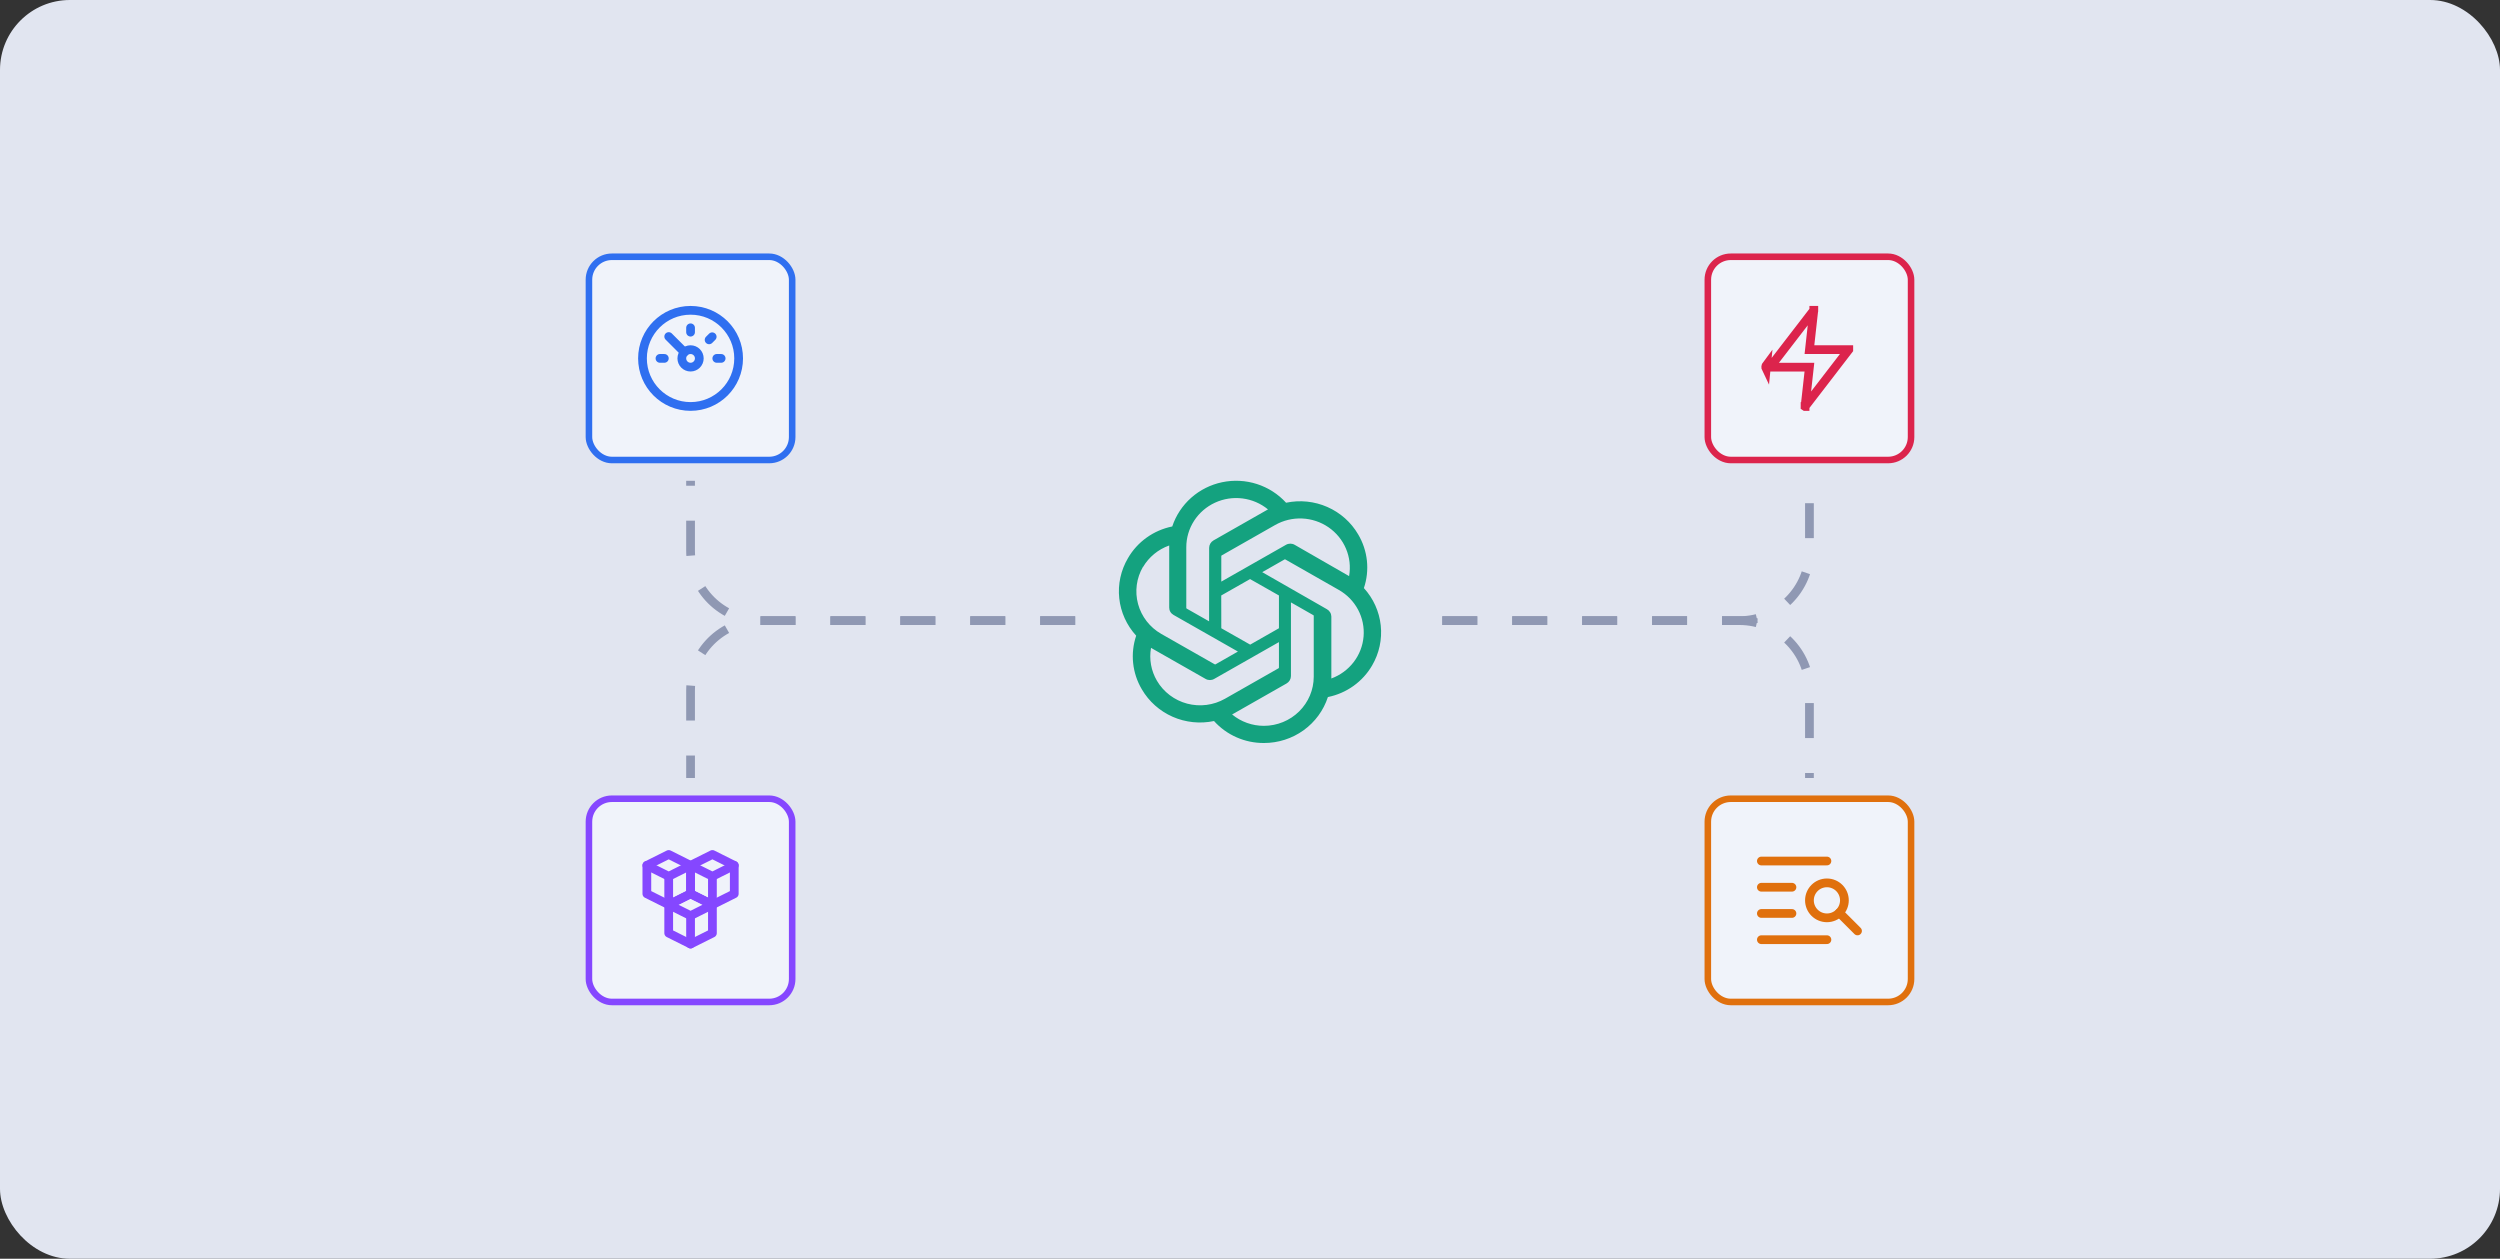 <svg width="286" height="144" viewBox="0 0 286 144" fill="none" xmlns="http://www.w3.org/2000/svg">
<rect x="0" y="0" width="286" height="144" fill="#333333" stroke="none"/>
<rect width="286" height="144" rx="8" fill="#E1E5F0"/>
<path d="M156.029 67.276C156.369 66.266 156.487 65.196 156.374 64.138C156.262 63.079 155.921 62.056 155.376 61.138C154.567 59.75 153.333 58.651 151.85 57.999C150.368 57.347 148.714 57.177 147.127 57.513C146.225 56.523 145.075 55.786 143.793 55.373C142.511 54.961 141.141 54.889 139.822 55.164C138.502 55.439 137.279 56.051 136.276 56.94C135.273 57.829 134.524 58.963 134.105 60.227C133.048 60.441 132.049 60.875 131.175 61.5C130.302 62.125 129.573 62.927 129.039 63.852C128.222 65.238 127.872 66.844 128.042 68.439C128.211 70.034 128.89 71.534 129.98 72.723C129.639 73.733 129.52 74.802 129.632 75.861C129.743 76.92 130.083 77.943 130.628 78.861C131.437 80.25 132.673 81.349 134.157 82.001C135.64 82.652 137.295 82.822 138.883 82.486C139.6 83.282 140.48 83.918 141.465 84.351C142.45 84.785 143.518 85.006 144.597 85C146.223 85.001 147.808 84.493 149.123 83.548C150.438 82.603 151.414 81.27 151.911 79.743C152.968 79.528 153.967 79.094 154.84 78.469C155.714 77.844 156.442 77.042 156.977 76.118C157.784 74.734 158.128 73.133 157.957 71.545C157.787 69.957 157.112 68.463 156.029 67.276ZM144.597 83.036C143.264 83.038 141.974 82.578 140.952 81.735L141.131 81.635L147.187 78.187C147.337 78.1 147.462 77.976 147.55 77.826C147.637 77.677 147.683 77.508 147.684 77.335V68.914L150.244 70.375C150.257 70.382 150.268 70.391 150.276 70.402C150.284 70.413 150.29 70.426 150.292 70.44V77.418C150.289 78.907 149.688 80.335 148.62 81.388C147.553 82.44 146.106 83.033 144.597 83.036ZM132.354 77.88C131.686 76.742 131.446 75.408 131.677 74.112L131.857 74.219L137.918 77.667C138.068 77.754 138.239 77.799 138.413 77.799C138.586 77.799 138.757 77.754 138.907 77.667L146.311 73.456V76.372C146.311 76.387 146.306 76.401 146.299 76.415C146.292 76.428 146.282 76.44 146.269 76.448L140.136 79.938C138.827 80.681 137.273 80.882 135.814 80.497C134.355 80.111 133.11 79.169 132.354 77.88ZM130.76 64.869C131.432 63.724 132.494 62.851 133.757 62.403V69.5C133.755 69.671 133.799 69.84 133.886 69.989C133.972 70.138 134.098 70.261 134.249 70.346L141.617 74.538L139.057 75.999C139.043 76.006 139.028 76.01 139.012 76.01C138.996 76.01 138.981 76.006 138.967 75.999L132.846 72.516C131.54 71.769 130.587 70.542 130.195 69.103C129.804 67.664 130.007 66.131 130.76 64.84V64.869ZM151.791 69.689L144.399 65.455L146.953 64C146.967 63.993 146.982 63.989 146.998 63.989C147.013 63.989 147.029 63.993 147.043 64L153.164 67.489C154.1 68.022 154.863 68.806 155.364 69.75C155.865 70.695 156.083 71.76 155.993 72.822C155.903 73.885 155.509 74.9 154.856 75.749C154.203 76.598 153.319 77.247 152.306 77.619V70.523C152.301 70.352 152.251 70.185 152.16 70.039C152.07 69.892 151.943 69.772 151.791 69.689ZM154.339 65.91L154.159 65.804L148.11 62.327C147.959 62.239 147.787 62.193 147.612 62.193C147.437 62.193 147.265 62.239 147.115 62.327L139.717 66.537V63.622C139.715 63.607 139.718 63.592 139.724 63.578C139.73 63.565 139.74 63.553 139.753 63.545L145.874 60.062C146.812 59.529 147.884 59.27 148.966 59.316C150.048 59.362 151.094 59.711 151.982 60.322C152.87 60.933 153.563 61.781 153.98 62.766C154.398 63.752 154.522 64.834 154.339 65.887L154.339 65.91ZM138.32 71.079L135.76 69.624C135.747 69.616 135.736 69.606 135.728 69.594C135.719 69.582 135.714 69.568 135.712 69.553V62.593C135.713 61.525 136.023 60.48 136.604 59.579C137.186 58.678 138.015 57.96 138.995 57.507C139.976 57.054 141.066 56.886 142.14 57.022C143.214 57.158 144.226 57.593 145.058 58.276L144.878 58.376L138.823 61.824C138.673 61.911 138.547 62.035 138.46 62.184C138.373 62.334 138.327 62.503 138.326 62.675L138.32 71.079ZM139.71 68.122L143.008 66.247L146.311 68.122V71.871L143.02 73.746L139.717 71.871L139.71 68.122Z" fill="#14A27F"/>
<path d="M123 71H87C82.582 71 79 67.418 79 63V55" stroke="#8F98B3" stroke-dasharray="4 4"/>
<path d="M123 71H87C82.582 71 79 74.582 79 79V89" stroke="#8F98B3" stroke-dasharray="4 4"/>
<path d="M165 71H199C203.418 71 207 67.418 207 63V55" stroke="#8F98B3" stroke-dasharray="4 4"/>
<path d="M165 71H199C203.418 71 207 74.582 207 79V89" stroke="#8F98B3" stroke-dasharray="4 4"/>
<rect x="67.375" y="29.375" width="23.25" height="23.25" rx="2.625" fill="#F0F3FA"/>
<rect x="67.375" y="29.375" width="23.25" height="23.25" rx="2.625" stroke="#2F6FF0" stroke-width="0.75"/>
<path d="M79 46.5C82.038 46.5 84.5 44.038 84.5 41C84.5 37.962 82.038 35.5 79 35.5C75.962 35.5 73.5 37.962 73.5 41C73.5 44.038 75.962 46.5 79 46.5Z" stroke="#2F6FF0" stroke-linecap="round" stroke-linejoin="round"/>
<path d="M78.295 40.295L76.5 38.5" stroke="#2F6FF0" stroke-linecap="round" stroke-linejoin="round"/>
<path d="M79 42C79.552 42 80 41.552 80 41C80 40.448 79.552 40 79 40C78.448 40 78 40.448 78 41C78 41.552 78.448 42 79 42Z" stroke="#2F6FF0" stroke-linecap="round" stroke-linejoin="round"/>
<path d="M79 37.5V38" stroke="#2F6FF0" stroke-linecap="round" stroke-linejoin="round"/>
<path d="M81.475 38.525L81.121 38.878" stroke="#2F6FF0" stroke-linecap="round" stroke-linejoin="round"/>
<path d="M82.5 41H82" stroke="#2F6FF0" stroke-linecap="round" stroke-linejoin="round"/>
<path d="M76 41H75.5" stroke="#2F6FF0" stroke-linecap="round" stroke-linejoin="round"/>
<rect x="67.375" y="91.375" width="23.25" height="23.25" rx="2.625" fill="#F0F3FA"/>
<rect x="67.375" y="91.375" width="23.25" height="23.25" rx="2.625" stroke="#8547FF" stroke-width="0.75"/>
<path d="M74 99L76.5 100.25L79 99" stroke="#8547FF" stroke-linecap="round" stroke-linejoin="round"/>
<path d="M79 99L76.5 97.75L74 99V102.25L76.5 103.5L79 102.25V99Z" stroke="#8547FF" stroke-linecap="round" stroke-linejoin="round"/>
<path d="M76.5 100.25V103.5" stroke="#8547FF" stroke-linecap="round" stroke-linejoin="round"/>
<path d="M79 99L81.5 100.25L84 99" stroke="#8547FF" stroke-linecap="round" stroke-linejoin="round"/>
<path d="M84 99L81.5 97.75L79 99V102.25L81.5 103.5L84 102.25V99Z" stroke="#8547FF" stroke-linecap="round" stroke-linejoin="round"/>
<path d="M81.5 100.25V103.5" stroke="#8547FF" stroke-linecap="round" stroke-linejoin="round"/>
<path d="M76.5 103.5L79 104.75L81.5 103.5" stroke="#8547FF" stroke-linecap="round" stroke-linejoin="round"/>
<path d="M79 104.75V108" stroke="#8547FF" stroke-linecap="round" stroke-linejoin="round"/>
<path d="M81.5 103.5L79 102.25L76.5 103.5V106.75L79 108L81.5 106.75V103.5Z" stroke="#8547FF" stroke-linecap="round" stroke-linejoin="round"/>
<rect x="195.375" y="29.375" width="23.25" height="23.25" rx="2.625" fill="#F0F3FA"/>
<rect x="195.375" y="29.375" width="23.25" height="23.25" rx="2.625" stroke="#DC244C" stroke-width="0.75"/>
<g clip-path="url(#clip0_6693_34562)">
<path d="M207.061 39.445L207 39.999H207.557H211.499L211.5 39.999C211.5 40 211.5 40 211.5 40.001C211.5 40.001 211.5 40.001 211.5 40.001C211.5 40.001 211.5 40.001 211.5 40.001L206.5 46.501L206.5 46.501L206.499 46.501L206.499 46.501C206.499 46.501 206.499 46.501 206.499 46.501L206.499 46.502L206.499 46.502C206.499 46.502 206.499 46.502 206.499 46.502C206.498 46.501 206.498 46.501 206.498 46.501L206.498 46.501L206.498 46.501C206.498 46.501 206.498 46.501 206.498 46.501L206.498 46.5L206.936 42.555L206.997 42.001H206.44H202.499C202.498 42.001 202.498 42.001 202.497 42L202.497 42C202.497 42 202.497 42 202.497 41.999C202.497 41.999 202.497 41.999 202.497 41.998C202.497 41.998 202.497 41.998 202.497 41.998L207.497 35.499L207.497 35.499L207.497 35.498L207.498 35.498C207.499 35.499 207.499 35.499 207.499 35.499C207.5 35.499 207.5 35.499 207.5 35.499C207.5 35.5 207.5 35.499 207.5 35.499L207.499 35.5L207.061 39.445ZM202.102 41.695C201.986 41.846 201.965 42.05 202.05 42.221L202.102 41.695Z" stroke="#DC244C" stroke-width="0.998"/>
</g>
<rect x="195.375" y="91.375" width="23.25" height="23.25" rx="2.625" fill="#F0F3FA"/>
<rect x="195.375" y="91.375" width="23.25" height="23.25" rx="2.625" stroke="#E0700D" stroke-width="0.75"/>
<path d="M212.5 106.5L210.414 104.414" stroke="#E0700D" stroke-linecap="round" stroke-linejoin="round"/>
<path d="M205 101.5H201.5" stroke="#E0700D" stroke-linecap="round" stroke-linejoin="round"/>
<path d="M205 104.5H201.5" stroke="#E0700D" stroke-linecap="round" stroke-linejoin="round"/>
<path d="M209 107.5H201.5" stroke="#E0700D" stroke-linecap="round" stroke-linejoin="round"/>
<path d="M209 98.5H201.5" stroke="#E0700D" stroke-linecap="round" stroke-linejoin="round"/>
<path d="M209 105C210.105 105 211 104.105 211 103C211 101.895 210.105 101 209 101C207.895 101 207 101.895 207 103C207 104.105 207.895 105 209 105Z" stroke="#E0700D" stroke-linecap="round" stroke-linejoin="round"/>
<defs>
<clipPath id="clip0_6693_34562">
<rect width="12" height="12" fill="white" transform="translate(201 35)"/>
</clipPath>
</defs>
</svg>

